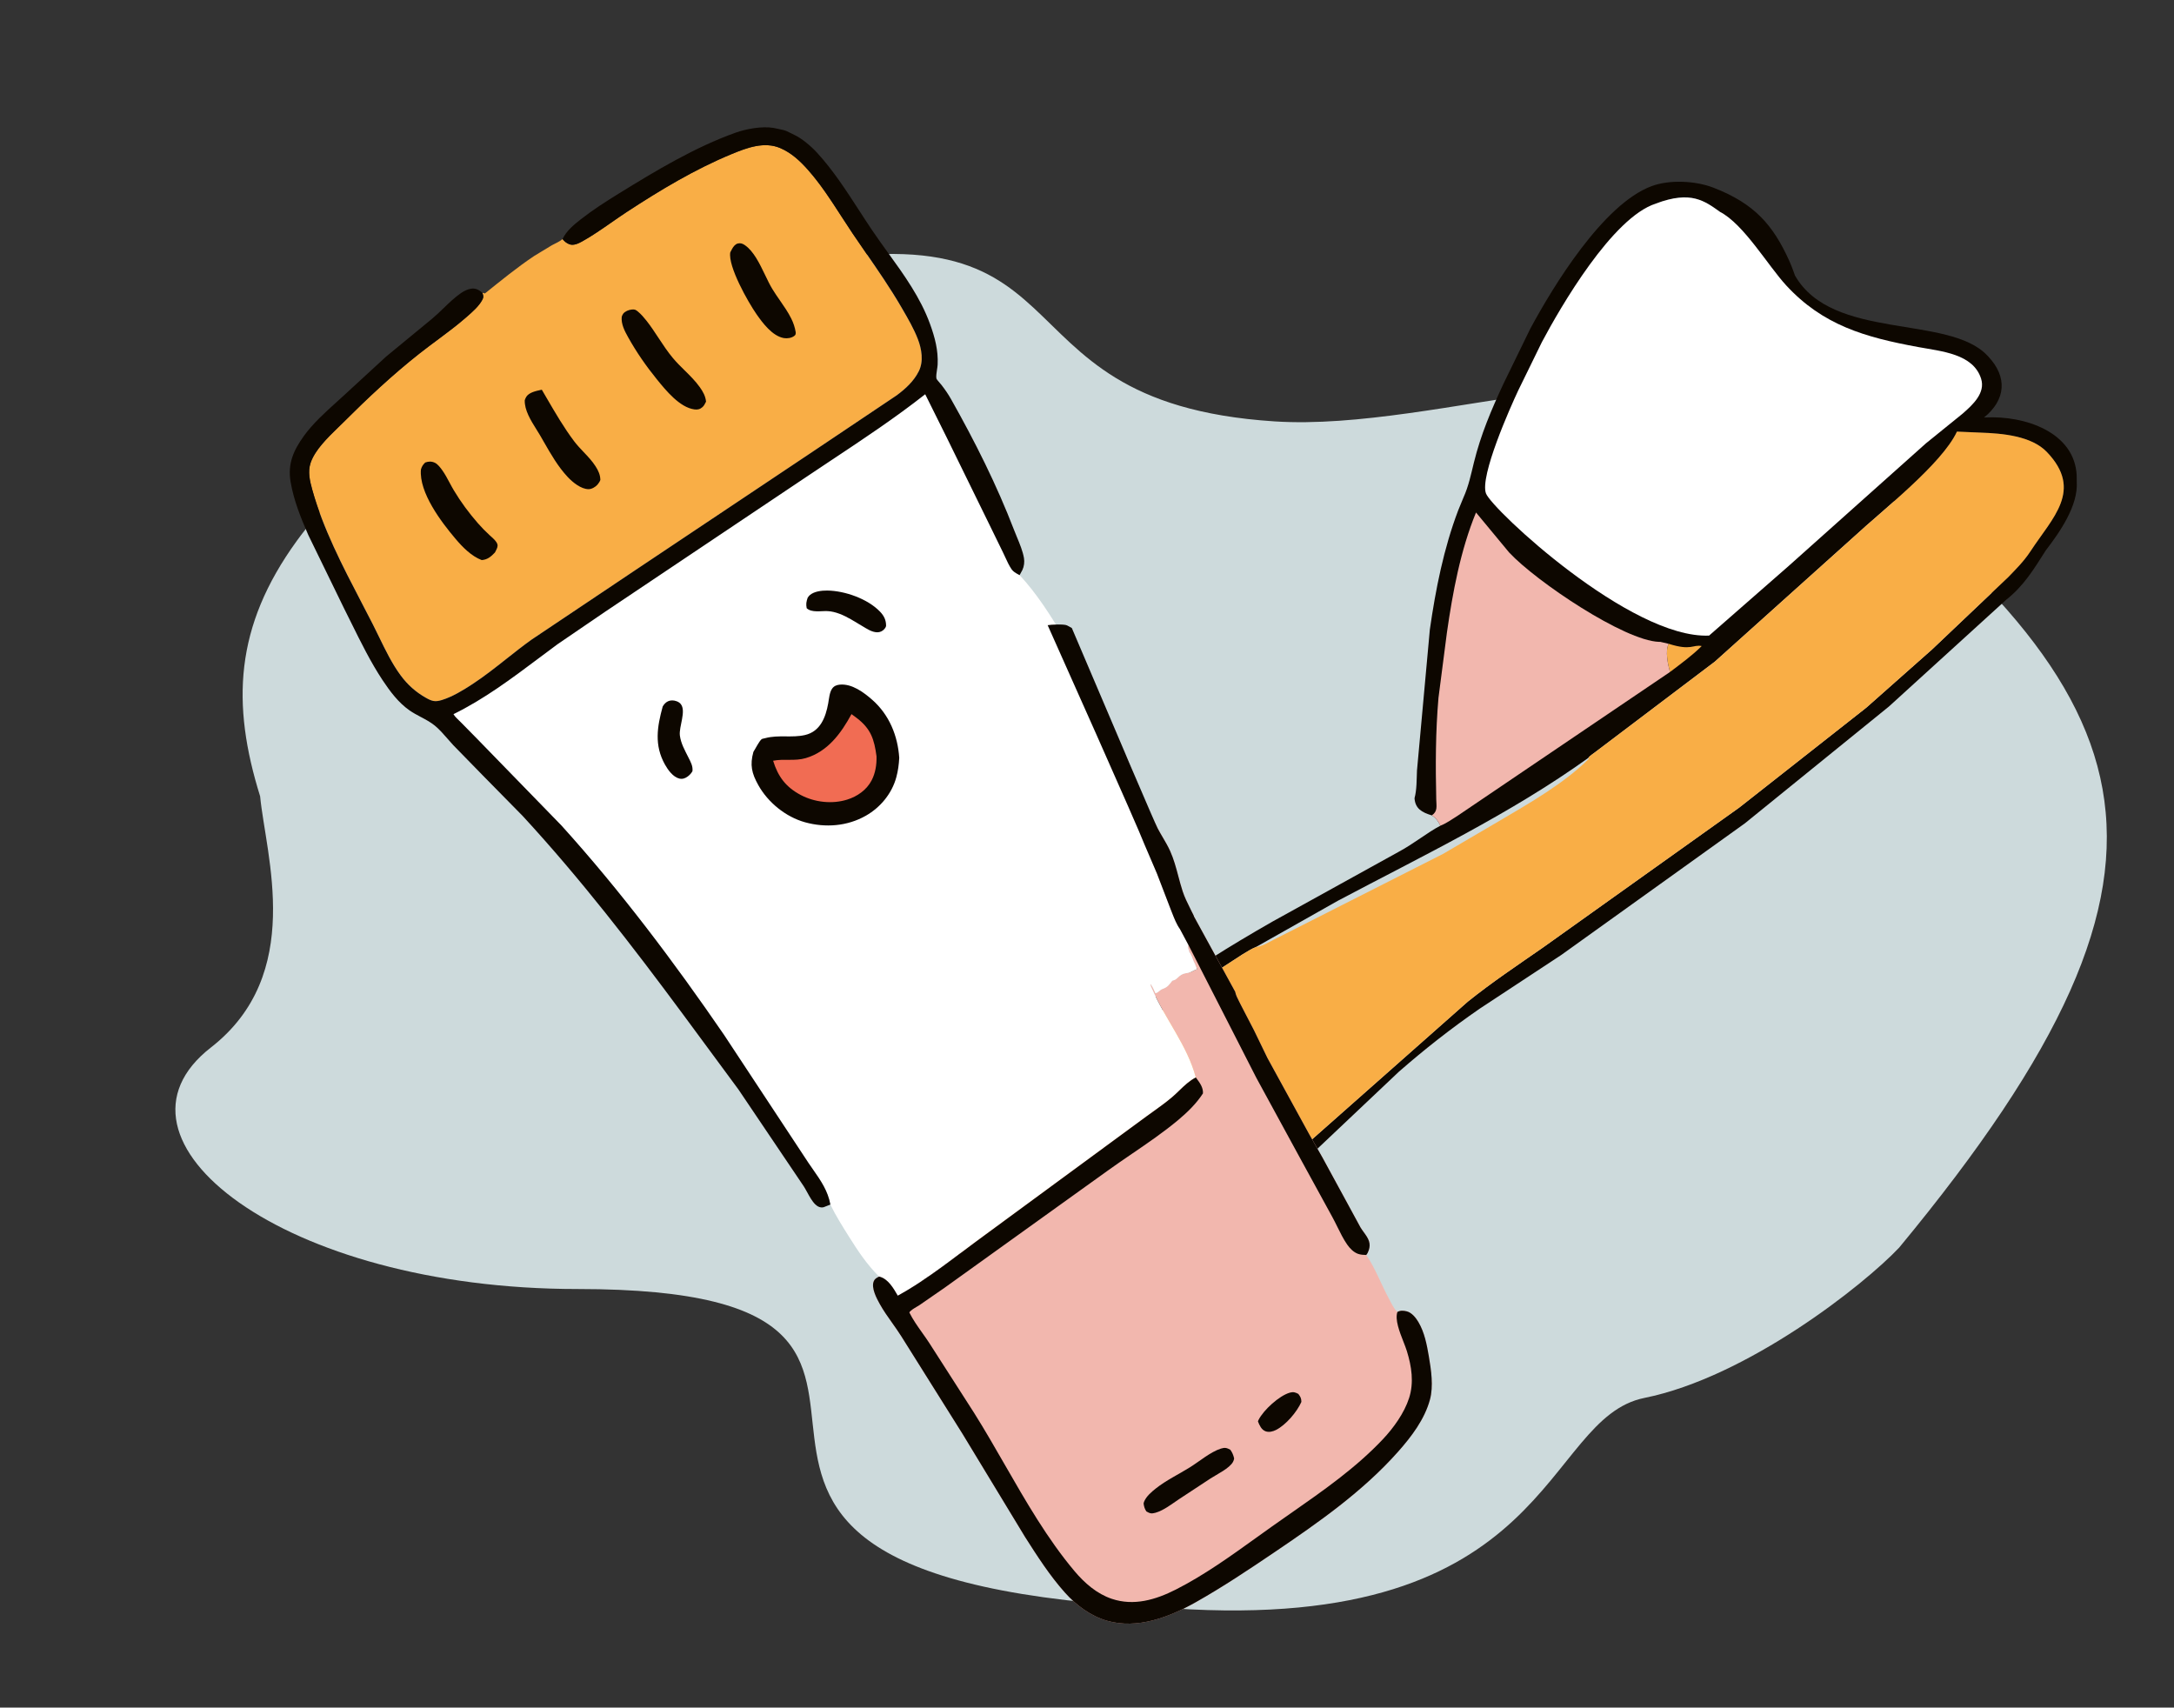 <?xml version="1.0" encoding="UTF-8"?> <svg xmlns="http://www.w3.org/2000/svg" viewBox="0 0 123.259 96.808" fill="none"><rect x="0" y="0" width="123.259" height="96.808" fill="#333333" stroke="none"/><path d="M16.824 30.668C13.299 35.53 13.113 39.903 14.748 45.143C15.07 48.502 17.296 55.231 11.955 59.388C5.278 64.584 15.995 73.079 32.748 73.079C59.703 73.079 30.339 89.594 66.483 91.183C88.161 92.634 87.411 80.425 93.233 79.253C99.053 78.08 105.666 72.861 107.676 70.732C126.085 48.484 122.012 39.257 101.692 23.89C94.938 18.782 81.618 24.497 72.258 23.89C55.118 22.779 62.986 10.588 42.217 15.601C33.169 17.964 21.863 23.721 16.824 30.668Z" fill="#CDDADC"></path><path fill-rule="evenodd" clip-rule="evenodd" d="M82.972 28.211C83.271 27.545 83.396 26.912 83.568 26.215C83.956 24.64 84.546 23.253 85.233 21.774L86.766 18.629C88.063 16.224 90.883 11.591 93.627 10.558C94.66 10.17 96.135 10.247 97.156 10.644C99.462 11.54 100.525 12.739 101.46 14.818C101.599 15.126 101.77 15.622 101.77 15.622C103.893 19.331 110.478 17.82 112.677 20.158L112.725 20.208C113.826 21.373 113.727 22.665 112.488 23.67L112.544 23.667C114.839 23.549 117.62 24.515 117.742 26.95L117.745 27.31C117.833 28.663 116.801 30.144 115.986 31.21C115.295 32.292 114.756 33.2 113.742 34.005L107.097 40.054L98.933 46.675L88.524 54.137L83.89 57.188C82.275 58.303 80.769 59.485 79.306 60.765L67.197 72.214C65.689 73.682 63.462 75.74 61.401 76.521C58.24 77.717 54.152 77.336 52.681 74.096L52.549 73.783C51.295 70.891 54.329 67.322 56.158 65.238L59.465 61.728C63.577 57.632 67.118 55.118 72.156 52.242L79.303 48.291C80.144 47.843 80.943 47.186 81.667 46.81C81.539 46.56 81.432 46.385 81.179 46.227C80.619 46.058 80.24 45.848 80.199 45.254C80.332 44.771 80.316 44.18 80.339 43.679L81.068 35.69C81.396 33.412 81.85 31.105 82.676 28.931L82.972 28.211ZM75.842 51.073C80.666 48.515 85.657 46.129 90.06 42.963C90.108 42.87 90.346 42.717 90.436 42.647L97.23 37.508L105.134 30.41C106.698 28.959 110.097 26.309 110.953 24.47L112.285 24.527C113.527 24.57 115.173 24.708 116.053 25.628C118.125 27.793 116.371 29.342 115.13 31.242C114.72 31.869 114.194 32.369 113.869 32.713L109.544 36.817L105.813 40.121L98.609 45.785L87.474 53.724C86.025 54.73 84.581 55.694 83.21 56.794L71.389 67.248C68.29 70.007 63.988 74.176 59.568 74.806C56.305 75.271 55.799 73.474 54.58 71.154L54.578 71.15C54.476 70.957 54.368 70.752 54.161 70.64C55.395 69.743 57.803 66.547 58.675 65.347L60.23 63.107C60.367 62.913 60.518 62.724 60.569 62.493L60.577 62.468C61.828 60.225 66.709 56.621 68.879 55.125L70.429 54.119C70.683 53.967 70.937 53.799 71.214 53.687L75.842 51.073ZM93.88 11.543C94.494 11.301 95.486 11.079 96.13 11.272L96.206 11.295C96.68 11.439 97.139 11.718 97.518 12.011C96.755 12.163 94.585 11.814 93.88 11.543Z" fill="#0D0700"></path><path d="M94.609 36.499C95.904 36.911 95.979 36.526 96.482 36.627C95.938 37.169 95.299 37.629 94.683 38.099C94.568 37.677 94.398 36.91 94.609 36.499Z" fill="#F9AE46"></path><path d="M54.16 70.64L54.077 70.594C54.04 70.201 54.875 69.572 55.142 69.278L56.639 67.542L60.568 62.492C60.516 62.723 60.365 62.912 60.228 63.107L58.673 65.346C57.801 66.547 55.393 69.743 54.16 70.64Z" fill="white"></path><path d="M99.594 31.651C99.918 31.785 100.275 31.905 100.619 31.984C100.284 32.122 99.602 32.412 99.591 31.859L99.594 31.826C99.523 31.8 99.45 31.812 99.375 31.813L99.594 31.651Z" fill="#E1749C"></path><path d="M81.178 46.227C81.524 45.992 81.439 45.706 81.431 45.328C81.387 43.4 81.39 41.486 81.557 39.562L82.037 35.854C82.365 33.578 82.801 31.21 83.685 29.055L85.568 31.327C87.115 32.981 92.104 36.328 94.061 36.389L94.138 36.39L94.609 36.499C94.398 36.91 94.568 37.677 94.683 38.098L82.622 46.262C82.324 46.447 81.998 46.684 81.666 46.81C81.538 46.56 81.431 46.385 81.178 46.227Z" fill="#F2B7AE"></path><path d="M96.9 36.034C92.449 36.224 84.598 28.884 84.252 27.979C83.881 27.008 85.635 23.078 86.078 22.138L87.419 19.397C88.477 17.401 91.419 12.326 93.879 11.543C95.888 10.779 96.663 11.408 97.518 12.011C98.865 12.706 100.243 15.066 101.273 16.181C103.36 18.442 105.735 19.12 108.77 19.678C110.079 19.919 111.871 20.057 112.321 21.465C112.581 22.278 111.853 22.945 111.274 23.451L109.195 25.134L101.413 32.085L96.9 36.034Z" fill="white"></path><path d="M90.059 42.962C90.107 42.869 90.346 42.717 90.435 42.646L97.23 37.507L105.134 30.41C106.698 28.958 110.097 26.309 110.953 24.47L112.285 24.527C113.527 24.57 115.173 24.708 116.052 25.627C118.124 27.793 116.371 29.342 115.13 31.241C114.72 31.869 114.187 32.375 113.868 32.713L109.544 36.817L105.813 40.121L98.609 45.785L87.474 53.724C86.025 54.73 84.58 55.693 83.21 56.794L71.388 67.248C68.29 70.007 63.987 74.176 59.568 74.805C56.304 75.27 55.799 73.473 54.579 71.154C54.477 70.959 54.369 70.752 54.161 70.64C55.394 69.743 57.802 66.547 58.675 65.346L60.229 63.106C60.366 62.912 60.518 62.723 60.569 62.492L60.577 62.467C61.827 60.225 66.708 56.621 68.878 55.124L70.429 54.118C70.682 53.966 70.936 53.798 71.214 53.687L75.841 51.073C80.666 48.515 85.656 46.129 90.059 42.962ZM90.059 42.962C85.656 46.129 80.666 48.515 75.841 51.073L71.214 53.687C71.557 53.658 71.919 53.425 72.217 53.275L81.821 48.408L85.009 46.54C86.732 45.525 88.672 44.418 90.08 43.023L90.059 42.962Z" fill="#F9AE46"></path><path d="M31.893 13.555C32.005 13.689 32.122 13.789 32.289 13.85C32.521 13.936 32.798 13.803 33 13.691C33.873 13.208 34.694 12.57 35.53 12.022C37.426 10.782 39.398 9.594 41.499 8.728C42.347 8.379 43.332 8.008 44.237 8.395C44.858 8.66 45.346 9.11 45.79 9.608C46.772 10.71 47.514 12.011 48.337 13.23C49.269 14.611 50.255 15.956 51.093 17.398C51.435 17.986 51.797 18.593 52.042 19.229C52.256 19.786 52.374 20.483 52.097 21.042C51.815 21.611 51.342 22.043 50.84 22.415L45.942 25.699L35.892 32.411L30.131 36.27C28.995 37.082 27.956 38.021 26.786 38.787C26.256 39.134 25.658 39.502 25.05 39.689C24.676 39.803 24.498 39.758 24.159 39.567C23.57 39.235 23.108 38.823 22.707 38.277C22.063 37.402 21.63 36.361 21.139 35.397C19.894 32.955 18.437 30.411 17.704 27.762C17.568 27.272 17.442 26.743 17.61 26.244C17.9 25.379 18.864 24.55 19.495 23.92C20.851 22.565 22.262 21.245 23.767 20.056C24.647 19.361 25.576 18.738 26.422 17.999C26.749 17.713 27.163 17.364 27.359 16.974C27.436 16.821 27.396 16.752 27.352 16.597L27.493 16.637C28.41 15.903 29.317 15.158 30.295 14.506L31.291 13.903C31.48 13.799 31.734 13.698 31.893 13.555Z" fill="#F9AE46"></path><path d="M66.9 52.67C66.665 52.343 66.52 51.906 66.368 51.533L65.596 49.523L64.966 47.98C64.609 47.022 64.303 46.07 63.883 45.134C64.064 45.098 64.42 45.119 64.586 45.202L64.617 45.219C64.631 45.135 64.633 45.102 64.589 45.023C64.535 44.921 64.524 44.826 64.473 44.728C64.352 44.5 64.328 44.472 64.376 44.218C64.752 45.152 65.17 46.074 65.639 46.965C65.863 47.391 66.142 47.798 66.339 48.235C66.672 48.97 66.806 49.771 67.055 50.532C67.192 50.953 67.406 51.342 67.598 51.74C67.613 51.771 67.703 51.934 67.696 51.957L70.03 56.221C70.08 56.469 70.226 56.711 70.336 56.937L71.099 58.411L71.861 59.98L74.228 64.301L74.979 65.62L76.288 68.025L77.138 69.587C77.286 69.837 77.529 70.086 77.616 70.36C77.673 70.539 77.665 70.695 77.607 70.869C77.572 70.976 77.535 71.061 77.461 71.147C77.976 71.898 78.312 72.823 78.748 73.627C78.885 73.878 79.013 74.184 79.227 74.379C79.391 74.282 79.58 74.297 79.761 74.344C80.044 74.416 80.273 74.706 80.416 74.946C80.767 75.54 80.895 76.224 81.01 76.895C81.141 77.662 81.279 78.588 81.073 79.348C80.771 80.46 80.028 81.44 79.276 82.29C77.278 84.548 74.741 86.322 72.256 88.001C70.8 88.985 69.332 89.968 67.801 90.831C66.303 91.676 64.499 92.38 62.769 91.885C61.832 91.618 61.021 91.007 60.378 90.29C59.519 89.329 58.806 88.218 58.116 87.134L54.572 81.291L51.1 75.758C50.709 75.136 50.24 74.575 49.881 73.931C49.7 73.608 49.388 73.019 49.535 72.646C49.597 72.488 49.703 72.449 49.842 72.372L49.897 72.387C50.369 72.526 50.666 73.052 50.9 73.456C52.618 72.516 54.206 71.208 55.789 70.057L64.986 63.302C65.472 62.949 65.98 62.603 66.438 62.216C66.905 61.821 67.245 61.376 67.798 61.083C67.318 59.264 66.068 57.788 65.325 56.074C65.291 55.995 65.207 55.865 65.238 55.785C65.356 55.948 65.429 56.121 65.51 56.304C65.673 56.28 65.752 56.12 65.915 56.064C66.202 55.965 66.285 55.829 66.463 55.599C66.56 55.571 66.636 55.551 66.712 55.481C66.815 55.385 66.93 55.271 67.064 55.218C67.238 55.149 67.433 55.166 67.599 55.071C67.693 55.016 67.783 54.979 67.885 54.941C67.796 54.852 67.786 54.704 67.724 54.593C67.691 54.534 67.675 54.506 67.653 54.438C67.606 54.295 67.544 54.162 67.478 54.027L67.432 53.996C67.419 53.926 67.413 53.861 67.376 53.798C67.338 53.734 67.367 53.632 67.374 53.556L66.9 52.67Z" fill="#F2B7AE"></path><path d="M71.323 80.589C71.338 80.538 71.335 80.54 71.357 80.497C71.635 79.944 72.523 79.126 73.133 78.953C73.331 78.897 73.443 78.937 73.612 79.026C73.734 79.186 73.782 79.277 73.784 79.479C73.533 80.051 72.903 80.786 72.349 81.067C72.169 81.158 71.941 81.218 71.745 81.141C71.514 81.05 71.409 80.802 71.323 80.589Z" fill="#0D0700"></path><path d="M64.838 85.238L64.863 85.143C64.984 84.839 65.282 84.584 65.533 84.386C66.12 83.92 66.839 83.578 67.476 83.18C67.999 82.853 68.638 82.31 69.221 82.126C69.452 82.052 69.554 82.084 69.755 82.19C69.872 82.357 69.927 82.489 69.972 82.687C69.964 82.753 69.941 82.813 69.911 82.872C69.721 83.242 68.985 83.588 68.63 83.821L66.849 84.992C66.448 85.259 65.981 85.631 65.512 85.763C65.277 85.829 65.197 85.801 64.997 85.689C64.895 85.537 64.864 85.418 64.838 85.238Z" fill="#0D0700"></path><path d="M47.079 68.292C46.908 67.349 46.355 66.702 45.835 65.927L44.553 63.983L41.044 58.664C38.224 54.553 35.175 50.498 31.827 46.798L27.034 41.871L26.136 40.958C25.994 40.814 25.808 40.661 25.709 40.488C27.856 39.432 29.686 37.937 31.603 36.526L34.315 34.676L45.676 27.063C47.959 25.527 50.292 24.053 52.456 22.349L53.684 24.817L56.059 29.664L56.872 31.329C57.022 31.637 57.161 31.991 57.354 32.273C57.446 32.409 57.596 32.491 57.738 32.568L57.808 32.605C58.793 33.663 59.57 34.901 60.313 36.137C60.99 37.264 61.648 38.419 62.219 39.603L63.074 41.495C63.297 41.951 63.586 42.354 63.821 42.799C64.057 43.244 64.231 43.737 64.376 44.219C64.328 44.474 64.352 44.502 64.472 44.73C64.523 44.828 64.534 44.923 64.589 45.024C64.632 45.104 64.631 45.137 64.617 45.221L64.585 45.204C64.419 45.12 64.064 45.099 63.883 45.136C64.303 46.071 64.609 47.024 64.966 47.982L65.596 49.524L66.368 51.535C66.519 51.908 66.665 52.344 66.9 52.671L67.373 53.557C67.366 53.634 67.338 53.735 67.375 53.8C67.412 53.863 67.419 53.928 67.432 53.998L67.477 54.029C67.544 54.163 67.605 54.296 67.652 54.439C67.674 54.507 67.691 54.536 67.723 54.595C67.785 54.706 67.795 54.853 67.885 54.943C67.782 54.981 67.692 55.018 67.598 55.072C67.433 55.168 67.238 55.151 67.064 55.22C66.93 55.273 66.814 55.386 66.711 55.482C66.635 55.553 66.56 55.572 66.463 55.601C66.284 55.831 66.202 55.966 65.915 56.066C65.751 56.122 65.673 56.282 65.509 56.306C65.429 56.123 65.356 55.95 65.238 55.786C65.206 55.866 65.29 55.996 65.325 56.076C66.067 57.789 67.317 59.266 67.798 61.085C67.245 61.378 66.905 61.822 66.437 62.217C65.979 62.605 65.471 62.95 64.986 63.303L55.788 70.058C54.205 71.21 52.617 72.518 50.899 73.457C50.666 73.054 50.368 72.528 49.897 72.389L49.841 72.374C49.158 71.695 48.652 70.936 48.142 70.124C47.766 69.525 47.39 68.928 47.079 68.292Z" fill="white"></path><path d="M45.789 33.895C45.824 33.84 45.856 33.792 45.904 33.748C46.153 33.524 46.583 33.477 46.904 33.48C47.89 33.49 49.197 33.947 49.895 34.677C50.123 34.915 50.24 35.153 50.238 35.483C50.222 35.56 50.19 35.608 50.139 35.665C50.037 35.781 49.895 35.848 49.738 35.847C49.43 35.843 49.15 35.648 48.895 35.498C48.472 35.249 48.054 34.969 47.592 34.796C47.377 34.716 47.151 34.656 46.92 34.646C46.55 34.628 46.019 34.748 45.736 34.481C45.691 34.245 45.715 34.116 45.789 33.895Z" fill="#0D0700"></path><path d="M37.572 40.057C37.604 40.003 37.637 39.952 37.679 39.905C37.792 39.778 37.938 39.708 38.11 39.708C38.278 39.708 38.484 39.778 38.593 39.91C38.924 40.311 38.483 41.198 38.547 41.7C38.604 42.146 38.828 42.536 39.025 42.932C39.152 43.186 39.295 43.427 39.26 43.722C39.185 43.85 39.105 43.937 38.985 44.026C38.845 44.129 38.689 44.182 38.515 44.139C38.159 44.052 37.87 43.648 37.702 43.348C37.086 42.246 37.257 41.214 37.572 40.057Z" fill="#0D0700"></path><path d="M42.716 42.625L42.754 42.562C42.868 42.38 43.029 42.047 43.179 41.907C43.201 41.886 43.353 41.857 43.387 41.848C44.138 41.647 44.898 41.843 45.64 41.671C46.511 41.47 46.813 40.668 46.957 39.873C47.003 39.62 47.028 39.257 47.178 39.042C47.282 38.893 47.432 38.832 47.608 38.815C48.297 38.747 48.973 39.251 49.46 39.681C50.417 40.525 50.902 41.715 50.984 42.965C50.964 43.342 50.918 43.698 50.819 44.063C50.568 44.987 49.923 45.77 49.097 46.242C48.043 46.844 46.798 46.939 45.637 46.616C44.55 46.313 43.545 45.497 42.996 44.515C42.619 43.842 42.509 43.369 42.716 42.625Z" fill="#0D0700"></path><path d="M43.833 43.129C44.453 43.006 45.055 43.164 45.686 42.979C46.93 42.613 47.689 41.569 48.277 40.485L48.584 40.713C49.378 41.322 49.568 41.917 49.696 42.878C49.708 43.351 49.637 43.824 49.416 44.246C49.133 44.787 48.605 45.154 48.031 45.333C47.18 45.599 46.189 45.487 45.403 45.073C44.559 44.628 44.112 44.031 43.833 43.129Z" fill="#F16C53"></path><path fill-rule="evenodd" clip-rule="evenodd" d="M47.08 68.291L46.695 68.442C46.51 68.482 46.359 68.409 46.225 68.281C46.048 68.111 45.903 67.846 45.766 67.595L45.766 67.595L45.765 67.595C45.7 67.475 45.636 67.359 45.571 67.257L44.385 65.499L41.863 61.759L38.735 57.521C35.864 53.64 32.907 49.807 29.63 46.255L27.383 43.971L25.7 42.247C25.593 42.132 25.486 42.01 25.378 41.886L25.378 41.885C25.145 41.617 24.906 41.343 24.646 41.132C24.407 40.939 24.133 40.793 23.859 40.648L23.859 40.648L23.859 40.648L23.858 40.648L23.858 40.648L23.858 40.648C23.639 40.532 23.42 40.415 23.218 40.274C22.589 39.835 22.113 39.196 21.693 38.564C21.022 37.552 20.465 36.423 19.918 35.317L19.918 35.317C19.777 35.031 19.636 34.746 19.494 34.465L17.476 30.324C17.051 29.346 16.653 28.366 16.474 27.308C16.302 26.285 16.647 25.523 17.233 24.711C17.742 24.006 18.431 23.384 19.091 22.788L19.091 22.788C19.229 22.663 19.366 22.539 19.5 22.416L21.888 20.219L24.512 18.059C24.729 17.877 24.934 17.679 25.139 17.481C25.455 17.175 25.771 16.87 26.129 16.621C26.305 16.498 26.528 16.386 26.743 16.362C26.995 16.335 27.165 16.448 27.351 16.597C27.356 16.617 27.362 16.635 27.367 16.652C27.404 16.77 27.425 16.84 27.358 16.973C27.172 17.344 26.79 17.677 26.472 17.954L26.421 17.999C25.896 18.457 25.339 18.872 24.781 19.286C24.44 19.539 24.1 19.792 23.766 20.056C22.261 21.244 20.851 22.565 19.495 23.919C19.398 24.015 19.294 24.116 19.186 24.221C18.585 24.803 17.855 25.51 17.609 26.243C17.441 26.742 17.567 27.271 17.703 27.761C18.312 29.96 19.418 32.085 20.488 34.14C20.708 34.562 20.926 34.981 21.138 35.396C21.259 35.634 21.377 35.877 21.495 36.12L21.495 36.12C21.856 36.863 22.221 37.617 22.706 38.277C23.107 38.823 23.569 39.235 24.158 39.567C24.497 39.758 24.676 39.803 25.049 39.688C25.657 39.501 26.256 39.133 26.785 38.787C27.459 38.345 28.09 37.846 28.721 37.347C29.185 36.98 29.649 36.613 30.13 36.269L35.891 32.41L45.941 25.698L50.839 22.414C51.341 22.042 51.814 21.61 52.096 21.042C52.374 20.483 52.255 19.786 52.041 19.228C51.811 18.631 51.478 18.059 51.155 17.504L51.093 17.397C50.479 16.342 49.786 15.338 49.094 14.335L49.093 14.334C48.84 13.967 48.586 13.6 48.336 13.229C48.118 12.905 47.905 12.575 47.691 12.245L47.691 12.244C47.102 11.332 46.51 10.416 45.789 9.607C45.345 9.11 44.857 8.66 44.236 8.394C43.331 8.008 42.346 8.379 41.498 8.728C39.397 9.593 37.426 10.781 35.529 12.022C35.239 12.212 34.95 12.414 34.66 12.616L34.659 12.616C34.116 12.994 33.569 13.375 33 13.691C32.797 13.803 32.52 13.935 32.288 13.85C32.122 13.789 32.005 13.688 31.893 13.554C32.116 13.089 32.527 12.748 32.926 12.436C33.611 11.9 34.344 11.43 35.083 10.974C37.167 9.688 39.394 8.346 41.708 7.521C42.321 7.302 43.209 7.144 43.857 7.252L44.375 7.362C44.538 7.395 44.691 7.473 44.841 7.551C44.902 7.582 44.963 7.613 45.024 7.641C45.46 7.841 45.992 8.296 46.317 8.65C47.224 9.637 47.967 10.784 48.702 11.918L48.702 11.918L48.702 11.918L48.702 11.918L48.702 11.918L48.702 11.918C48.945 12.293 49.187 12.667 49.434 13.033C49.731 13.474 50.043 13.905 50.354 14.337C51.27 15.606 52.186 16.874 52.727 18.361C53.003 19.118 53.201 19.856 53.161 20.67C53.158 20.746 53.143 20.846 53.126 20.951L53.126 20.951C53.098 21.136 53.067 21.339 53.092 21.46C53.101 21.503 53.226 21.646 53.308 21.741L53.308 21.741L53.342 21.78C53.348 21.787 53.354 21.794 53.358 21.799C53.362 21.804 53.366 21.808 53.369 21.812L53.373 21.817C53.578 22.08 53.76 22.342 53.923 22.632C55.279 25.036 56.509 27.485 57.5 30.061C57.547 30.184 57.601 30.313 57.655 30.445L57.656 30.446L57.656 30.446L57.656 30.446L57.656 30.446C57.817 30.835 57.99 31.252 58.055 31.635C58.093 31.858 58.064 32.107 57.968 32.312L57.808 32.605L57.738 32.568C57.597 32.491 57.447 32.408 57.355 32.273C57.214 32.067 57.102 31.822 56.993 31.585C56.953 31.498 56.914 31.412 56.873 31.329L56.059 29.663L53.684 24.817L52.457 22.349C50.763 23.681 48.967 24.874 47.172 26.066L47.172 26.066L47.172 26.066L47.172 26.066L47.171 26.066L47.171 26.066L47.171 26.066L47.17 26.066L47.17 26.067L47.169 26.067L47.169 26.067C46.671 26.398 46.172 26.729 45.676 27.063L34.316 34.675L31.604 36.526C31.258 36.78 30.916 37.037 30.574 37.294L30.574 37.294C29.017 38.461 27.47 39.621 25.709 40.488C25.785 40.619 25.91 40.739 26.027 40.851L26.028 40.851C26.065 40.887 26.102 40.923 26.136 40.957L27.034 41.87L31.828 46.797C35.176 50.497 38.225 54.552 41.045 58.663L44.554 63.983L45.835 65.926C45.925 66.06 46.015 66.189 46.105 66.317L46.105 66.317C46.535 66.933 46.939 67.511 47.08 68.291ZM79.228 74.38C79.392 74.283 79.582 74.299 79.762 74.345C80.045 74.417 80.274 74.707 80.417 74.947C80.768 75.541 80.896 76.225 81.011 76.896C81.142 77.663 81.28 78.589 81.074 79.349C80.773 80.462 80.03 81.441 79.277 82.291C77.279 84.549 74.742 86.323 72.257 88.003C70.802 88.986 69.333 89.969 67.802 90.832C66.304 91.677 64.5 92.381 62.77 91.887C61.833 91.619 61.022 91.009 60.379 90.291C59.52 89.33 58.807 88.219 58.117 87.135L54.573 81.292L51.101 75.759C50.938 75.5 50.761 75.251 50.585 75.002C50.338 74.654 50.091 74.307 49.882 73.932C49.701 73.609 49.389 73.02 49.536 72.647C49.591 72.508 49.679 72.461 49.793 72.4L49.793 72.4L49.794 72.4L49.82 72.386L49.843 72.374L49.898 72.388C50.362 72.525 50.657 73.035 50.889 73.436L50.901 73.457C52.196 72.748 53.417 71.831 54.618 70.929L54.618 70.929L54.619 70.928C55.01 70.634 55.4 70.341 55.79 70.058L64.987 63.303C65.103 63.219 65.219 63.135 65.336 63.052C65.711 62.783 66.09 62.512 66.439 62.217C66.591 62.088 66.729 61.955 66.866 61.823C67.15 61.549 67.426 61.282 67.799 61.084L67.839 61.138C68.028 61.393 68.223 61.655 68.204 61.988C67.827 62.572 67.316 63.066 66.785 63.51C65.967 64.192 65.08 64.797 64.194 65.402L64.194 65.402L64.194 65.402L64.194 65.402L64.194 65.402L64.193 65.402L64.193 65.402L64.193 65.402C63.726 65.721 63.259 66.039 62.803 66.368L53.561 73.003L52.136 73.988C52.093 74.017 52.041 74.047 51.985 74.08L51.985 74.08L51.985 74.08L51.985 74.08L51.985 74.08C51.822 74.176 51.628 74.289 51.556 74.407C51.758 74.814 52.026 75.192 52.293 75.568C52.429 75.759 52.564 75.949 52.689 76.142L55.234 80.11C55.833 81.063 56.4 82.05 56.968 83.038C58.172 85.134 59.383 87.242 60.923 89.074C61.49 89.748 62.189 90.359 63.035 90.643C64.289 91.064 65.526 90.695 66.662 90.119C68.269 89.304 69.773 88.223 71.249 87.162L71.249 87.162C71.539 86.954 71.828 86.746 72.117 86.541C72.472 86.289 72.831 86.039 73.191 85.787L73.191 85.787L73.191 85.787L73.191 85.787L73.192 85.787L73.192 85.787C75.019 84.512 76.878 83.215 78.4 81.6C79.012 80.952 79.616 80.112 79.891 79.26C80.175 78.377 80.033 77.467 79.766 76.599C79.719 76.446 79.648 76.264 79.571 76.068C79.349 75.501 79.08 74.817 79.228 74.38ZM66.453 51.751L66.453 51.751C66.577 52.069 66.709 52.406 66.9 52.672L67.373 53.558L69.782 58.27L71.23 61.105L73.679 65.599L75.548 69.013C75.641 69.184 75.73 69.364 75.82 69.546L75.82 69.546C75.992 69.895 76.167 70.25 76.378 70.554C76.53 70.774 76.743 70.995 76.999 71.086C77.139 71.135 77.313 71.147 77.461 71.149C77.534 71.063 77.572 70.978 77.607 70.871C77.664 70.697 77.673 70.541 77.616 70.362C77.559 70.184 77.437 70.017 77.318 69.854C77.254 69.765 77.19 69.677 77.137 69.589L76.288 68.027L74.978 65.622L74.228 64.303L71.86 59.982L71.099 58.413L70.335 56.939L70.317 56.902L70.297 56.862C70.284 56.837 70.271 56.811 70.258 56.785C70.165 56.604 70.068 56.415 70.03 56.223L67.695 51.959C67.701 51.941 67.645 51.835 67.615 51.775C67.607 51.76 67.601 51.748 67.597 51.742C67.556 51.656 67.514 51.572 67.472 51.486L67.471 51.485L67.471 51.485C67.317 51.175 67.162 50.864 67.054 50.534C66.962 50.254 66.886 49.968 66.81 49.683L66.81 49.683C66.68 49.192 66.549 48.701 66.339 48.237C66.22 47.975 66.073 47.724 65.925 47.473L65.925 47.473L65.925 47.473L65.925 47.473L65.925 47.473L65.925 47.473C65.827 47.305 65.728 47.138 65.639 46.967C65.45 46.609 63.391 41.764 62.008 38.511L62.007 38.509C61.351 36.965 60.847 35.78 60.769 35.604L60.529 35.473L60.498 35.456C60.332 35.372 59.58 35.408 59.399 35.444C59.819 36.38 64.533 46.925 64.891 47.882L65.596 49.525L66.368 51.535C66.396 51.606 66.425 51.678 66.453 51.751ZM41.405 14.305L41.502 14.12C41.575 13.986 41.679 13.843 41.834 13.804C41.98 13.767 42.1 13.809 42.221 13.891C42.726 14.231 43.067 14.942 43.38 15.593L43.38 15.593C43.517 15.879 43.649 16.154 43.787 16.38C43.922 16.603 44.071 16.819 44.221 17.034L44.221 17.034C44.451 17.366 44.681 17.697 44.86 18.056C44.988 18.313 45.069 18.561 45.116 18.844L45.115 18.871C45.112 18.952 45.11 18.986 45.03 19.047C44.873 19.167 44.626 19.2 44.437 19.166C43.791 19.049 43.244 18.318 42.894 17.816C42.413 17.127 41.264 15.096 41.405 14.305ZM29.843 22.489C29.804 22.549 29.777 22.619 29.752 22.686C29.73 23.251 30.095 23.835 30.415 24.346L30.415 24.346L30.415 24.346C30.49 24.465 30.562 24.58 30.626 24.69C30.696 24.811 30.766 24.933 30.836 25.055L30.836 25.055C31.234 25.75 31.637 26.454 32.185 27.04C32.462 27.337 32.939 27.729 33.366 27.733C33.548 27.735 33.767 27.606 33.882 27.469C33.945 27.393 34.003 27.304 34.038 27.212C34.035 26.921 33.922 26.68 33.768 26.439C33.578 26.141 33.336 25.886 33.092 25.63L33.092 25.63L33.092 25.63C32.907 25.434 32.72 25.238 32.558 25.024C31.975 24.252 31.48 23.4 30.991 22.56L30.991 22.56C30.9 22.404 30.81 22.248 30.719 22.094L30.662 22.106C30.383 22.166 30.003 22.247 29.843 22.489ZM23.865 26.618C23.916 26.44 23.977 26.35 24.109 26.221C24.298 26.153 24.47 26.148 24.656 26.235C24.819 26.312 24.971 26.514 25.074 26.659C25.23 26.877 25.359 27.118 25.487 27.359L25.487 27.359C25.565 27.505 25.644 27.652 25.728 27.793C26.124 28.456 26.585 29.079 27.093 29.66C27.3 29.897 27.515 30.116 27.746 30.33C27.771 30.353 27.798 30.377 27.827 30.403C27.97 30.53 28.145 30.685 28.199 30.851C28.24 30.978 28.171 31.111 28.107 31.233C28.091 31.264 28.076 31.293 28.062 31.322C27.84 31.553 27.65 31.726 27.312 31.753C26.73 31.532 26.231 31.024 25.836 30.558C25.019 29.596 23.752 27.927 23.865 26.618ZM35.257 17.94C35.255 17.946 35.252 17.952 35.25 17.959C35.207 18.371 35.42 18.774 35.616 19.124C36.082 19.96 36.636 20.759 37.24 21.502L37.25 21.514C37.754 22.135 38.538 23.1 39.371 23.211C39.554 23.236 39.689 23.203 39.826 23.082C39.911 23.008 39.963 22.905 40.013 22.804C40.019 22.794 40.024 22.783 40.03 22.772C40.002 22.461 39.858 22.205 39.679 21.953C39.427 21.6 39.12 21.296 38.812 20.993C38.585 20.77 38.358 20.546 38.154 20.302C37.855 19.946 37.598 19.556 37.341 19.166C37.123 18.833 36.904 18.501 36.659 18.189C36.515 18.007 36.356 17.82 36.176 17.67C36.045 17.561 35.989 17.529 35.813 17.549C35.644 17.568 35.439 17.647 35.333 17.786C35.298 17.832 35.277 17.886 35.257 17.94Z" fill="#0D0700"></path></svg> 